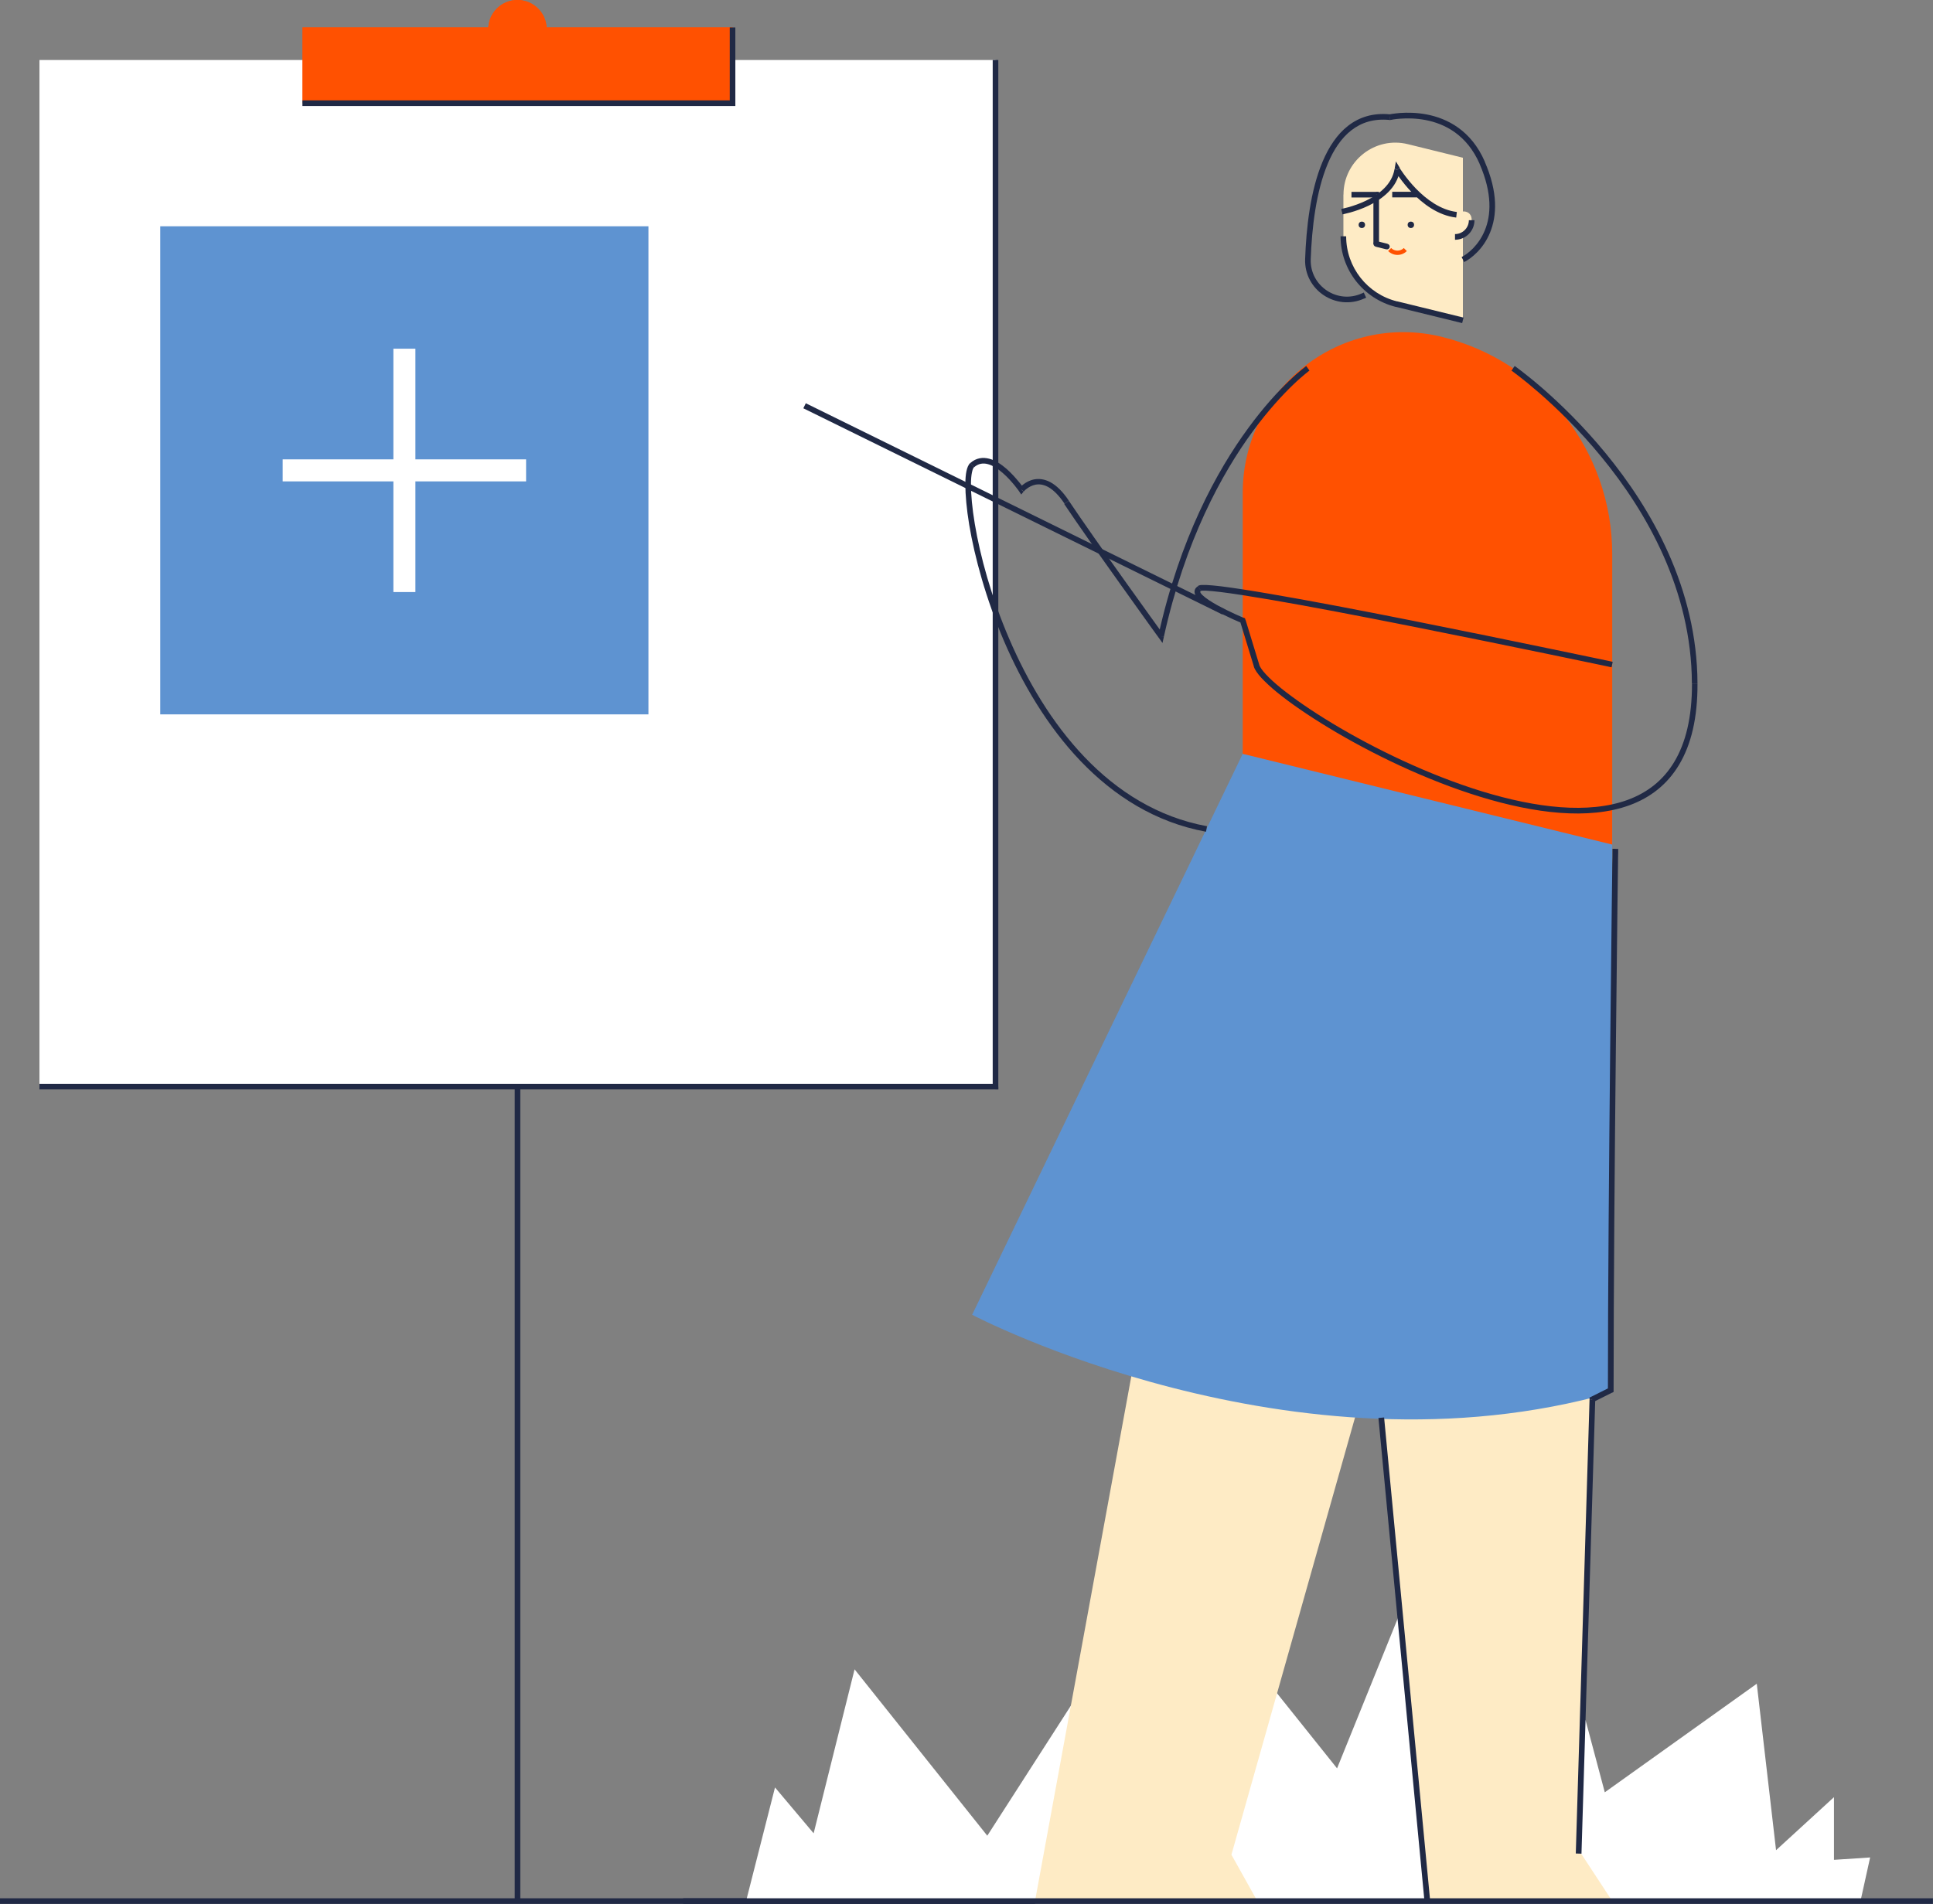 <svg xmlns="http://www.w3.org/2000/svg" id="Layer_2" viewBox="0 0 210.61 207.48"><rect x="0" y="0" width="210.61" height="207.48" fill="#808080" stroke="none"/><defs><style>      .cls-1 {        fill: #202945;      }      .cls-2 {        fill: #fff;      }      .cls-3 {        fill: #5e93d1;      }      .cls-4 {        fill: #feebc5;      }      .cls-5 {        fill: #ff5101;      }    </style></defs><g id="Layer_1-2" data-name="Layer_1"><g><rect class="cls-2" x="4.3" y="6.54" width="104.17" height="111.88"></rect><path class="cls-1" d="M108.47,118.11H4.3v.61h104.17v-.61ZM108.16,6.54v111.88h.61V6.54h-.61ZM108.47,118.42v.31h.31v-.31h-.31Z"></path><rect class="cls-5" x="32.96" y="2.99" width="46.86" height="8.25"></rect><circle class="cls-5" cx="56.38" cy="3.18" r="3.18"></circle><rect class="cls-5" x="32.96" y="2.99" width="46.86" height="8.25"></rect><path class="cls-1" d="M79.81,10.94h-46.86v.61h46.86v-.61ZM79.51,2.99v8.25h.61V2.99h-.61ZM79.81,11.24v.31h.31v-.31h-.31Z"></path><circle class="cls-5" cx="56.38" cy="3.18" r="3.18"></circle><rect class="cls-1" x="56.08" y="118.42" width=".61" height="88.75"></rect><rect class="cls-1" y="206.87" width="112.77" height=".61"></rect><polygon class="cls-2" points="199.82 202.68 199.82 195.85 193.51 201.63 191.41 183.49 174.85 195.32 172.75 187.44 166.97 193.22 166.97 183.76 159.87 192.17 153.56 173.24 145.68 192.71 134.11 178.24 125.44 197.95 125.44 188.49 120.45 197.69 117.03 185.33 107.57 200.05 93.11 181.92 88.65 199.79 84.44 194.79 81.29 207.17 202.71 207.17 203.76 202.42 199.82 202.68"></polygon><polygon class="cls-4" points="168.25 81.55 138.32 79.58 130.57 110.16 112.77 207.17 136.99 207.17 134.17 202.12 168.25 81.55"></polygon><polygon class="cls-4" points="172.15 201.82 173.62 146.62 150.06 151.03 155.53 207.17 175.66 207.17 172.15 201.82"></polygon><path class="cls-3" d="M135.4,82.15l-29.48,61.13s34.96,18.4,69.74,8.46v-63.3l-40.26-6.29h0Z"></path><path class="cls-4" d="M146.37,21.21v4.54c0,3.51,2.4,6.56,5.8,7.4l7.22,1.77v-17.73l-6-1.48c-3.57-.88-7.01,1.83-7.01,5.5h0Z"></path><path class="cls-1" d="M152.09,33.44l7.22,1.77.15-.6-7.22-1.77-.15.6ZM146.06,25.75c0,3.65,2.49,6.82,6.03,7.7l.15-.6c-3.27-.8-5.57-3.74-5.57-7.1h-.61ZM152.17,33.15l-.07.3h0l.07-.3Z"></path><circle class="cls-1" cx="153.72" cy="24.5" r=".35"></circle><circle class="cls-1" cx="148.38" cy="24.5" r=".35"></circle><path class="cls-1" d="M149.94,20.91h-2.69v.61h2.69v-.61ZM150.25,26.58v-5.36h-.61v5.36h.61ZM149.94,21.21h.31v-.31h-.31v.31Z"></path><rect class="cls-1" x="151.69" y="20.9" width="2.69" height=".61"></rect><path class="cls-4" d="M158.52,23.96v1.86c1.01,0,1.82-.82,1.82-1.82,0-.06,0-.11,0-.17-.1-1.13-1.81-1.01-1.81.12Z"></path><path class="cls-1" d="M158.52,26.13c1.18,0,2.13-.95,2.13-2.13h-.61c0,.83-.68,1.51-1.51,1.51v.61Z"></path><path class="cls-5" d="M151.25,27.36c.56.56,1.47.56,2.03,0l-.33-.33c-.38.38-1,.38-1.38,0l-.33.33Z"></path><path class="cls-1" d="M149.87,26.88l1.17.29.15-.6-1.17-.29-.15.6ZM151.04,27.17c.16.04.33-.06.37-.22.04-.16-.06-.33-.22-.37l-.15.6ZM150.02,26.28c-.16-.04-.33.06-.37.22-.04.16.06.33.22.37l.15-.6Z"></path><path class="cls-1" d="M161.21,17.86c1.41,3.25,1.24,5.62.57,7.24-.67,1.64-1.86,2.57-2.53,2.91l.28.55c.78-.4,2.09-1.43,2.82-3.22.74-1.81.89-4.35-.58-7.72l-.56.25ZM151.42,12.77q.07.3.07.3h0,0s0,0,0,0c0,0,0,0,.01,0,.01,0,.03,0,.06-.01.05,0,.13-.02.22-.04.19-.03.48-.07.83-.09.7-.05,1.66-.05,2.71.15,2.08.4,4.5,1.59,5.9,4.79l.56-.25c-1.49-3.43-4.11-4.72-6.34-5.15-1.11-.21-2.13-.21-2.87-.16-.37.03-.67.07-.88.1-.1.02-.19.03-.24.04-.03,0-.05.01-.07.01,0,0-.01,0-.02,0,0,0,0,0,0,0h0s0,0,.07.3ZM142.81,28.25c.12-3.37.57-7.36,1.86-10.42.64-1.53,1.49-2.8,2.58-3.64,1.09-.84,2.43-1.28,4.13-1.12l.06-.61c-1.85-.18-3.35.31-4.56,1.25-1.2.93-2.1,2.31-2.77,3.89-1.34,3.16-1.79,7.24-1.91,10.64l.61.02ZM148.39,31.97c-2.66,1.21-5.68-.79-5.58-3.72l-.61-.02c-.12,3.38,3.37,5.7,6.44,4.3l-.25-.56ZM148.59,31.88l-.21.1.26.56.21-.1-.26-.56ZM151.42,12.77l-.03.31h.05s.05,0,.05,0l-.07-.3ZM142.51,28.24h.31s-.31,0-.31,0ZM148.52,32.25l.13.28h0s-.13-.28-.13-.28Z"></path><path class="cls-1" d="M152.26,18.46q-.26.16-.26.16s0,0,0,0,0,0,0,0c0,0,0,0,0,0,0,0,0,0,0,.01,0,0,.01.02.02.04.02.03.05.08.1.15.08.13.21.31.36.53.32.44.78,1.03,1.36,1.63,1.16,1.2,2.83,2.5,4.82,2.73l.07-.61c-1.77-.21-3.32-1.38-4.45-2.54-.56-.58-1-1.14-1.31-1.56-.15-.21-.27-.38-.35-.5-.04-.06-.07-.11-.09-.14,0-.02-.02-.03-.02-.04,0,0,0,0,0,0,0,0,0,0,0,0,0,0,0,0,0,0h0s0,0-.26.16ZM146.21,23.05q.05.3.05.3s0,0,0,0h0s0,0,0,0c0,0,0,0,.01,0,.01,0,.03,0,.05,0,.04,0,.1-.02.18-.04.15-.03.37-.09.64-.16.53-.15,1.25-.39,1.98-.74,1.46-.71,3.09-1.91,3.42-3.88l-.6-.1c-.28,1.67-1.68,2.75-3.09,3.43-.7.34-1.38.56-1.88.71-.25.07-.46.12-.61.15-.07.02-.13.03-.17.04-.02,0-.03,0-.04,0,0,0,0,0-.01,0,0,0,0,0,0,0h0s0,0,0,0t.05.3ZM152.26,18.46l.26-.16-.43-.71-.14.82.3.05Z"></path><path class="cls-5" d="M135.4,53.73v28.42l40.26,9.89v-31.65c0-11.22-7.66-21-18.56-23.68-11.04-2.71-21.7,5.64-21.7,17.01h0Z"></path><path class="cls-1" d="M130.85,64.39s-.03.01,0,0c.02,0,.06-.01.12-.02.11,0,.26,0,.45,0,.39.02.92.07,1.58.15,1.32.16,3.14.45,5.28.81,4.28.73,9.86,1.8,15.39,2.9,5.53,1.1,11.01,2.22,15.12,3.07,2.05.43,3.76.78,4.95,1.03.6.12,1.06.22,1.38.29.16.03.28.06.36.08.04,0,.07.02.09.02.01,0,.02,0,.02,0,0,0,0,0,0,0,0,0,0,0,0,0t.06-.3q.06-.3.06-.3s0,0,0,0c0,0,0,0,0,0,0,0-.01,0-.02,0-.02,0-.05-.01-.09-.02-.08-.02-.2-.04-.36-.08-.32-.07-.79-.17-1.38-.29-1.19-.25-2.9-.61-4.95-1.03-4.1-.85-9.59-1.98-15.12-3.08-5.53-1.1-11.11-2.17-15.4-2.9-2.14-.37-3.97-.65-5.31-.82-.67-.08-1.22-.13-1.63-.15-.21,0-.38,0-.53,0-.07,0-.14.01-.2.03-.06.01-.13.03-.2.08l.33.52ZM135.4,67.61l.12-.28h0s0,0,0,0c0,0,0,0,0,0,0,0,0,0-.01,0-.01,0-.03-.01-.05-.02-.04-.02-.11-.05-.19-.08-.16-.07-.4-.17-.68-.3-.55-.25-1.27-.6-1.95-.97-.68-.38-1.28-.77-1.62-1.1-.18-.17-.24-.29-.25-.36,0-.02,0-.03,0-.03,0,0,.02-.04.08-.07l-.33-.52c-.12.08-.23.18-.3.31-.07.14-.08.28-.06.42.05.26.23.49.42.68.41.4,1.07.83,1.76,1.2.69.38,1.43.73,1.99.99.28.13.52.23.69.3.08.04.15.06.2.08.02,0,.04.02.05.02,0,0,.01,0,.01,0,0,0,0,0,0,0,0,0,0,0,0,0h0s0,0,.12-.28ZM137.2,72.43l-1.5-4.91-.59.18,1.5,4.91.59-.18ZM184.35,74.48c.01,3.69-.69,6.48-1.92,8.53-1.22,2.05-2.97,3.38-5.09,4.16-4.26,1.56-10.01.87-15.87-.93-5.85-1.8-11.76-4.67-16.3-7.41-2.27-1.37-4.19-2.7-5.59-3.83-.7-.57-1.26-1.08-1.67-1.53-.42-.45-.64-.8-.72-1.04l-.59.18c.11.38.42.81.85,1.28.44.47,1.02,1.01,1.73,1.59,1.43,1.16,3.37,2.5,5.66,3.88,4.57,2.76,10.53,5.66,16.44,7.47,5.9,1.81,11.81,2.55,16.27.92,2.24-.82,4.1-2.24,5.4-4.42,1.3-2.17,2.02-5.08,2-8.85h-.61ZM164.86,40.14q-.18.25-.18.25s0,0,0,0c0,0,0,0,0,0,0,0,0,0,.01,0,0,0,.02.02.04.03.04.03.09.07.16.12.14.1.35.26.62.47.54.41,1.3,1.03,2.22,1.83,1.84,1.61,4.3,3.96,6.75,6.95,4.92,5.99,9.82,14.51,9.86,24.68h.61c-.04-10.37-5.03-19.02-10-25.07-2.48-3.02-4.96-5.4-6.82-7.03-.93-.81-1.71-1.43-2.25-1.85-.27-.21-.49-.37-.63-.48-.07-.05-.13-.09-.17-.12-.02-.01-.03-.02-.04-.03,0,0,0,0-.01,0,0,0,0,0,0,0,0,0,0,0,0,0t-.18.25ZM135.4,67.61l.29-.09-.04-.14-.13-.06-.12.28ZM136.9,72.52l-.29.09.29-.09ZM184.66,74.48h-.31s.31,0,.31,0Z"></path><path class="cls-1" d="M105.72,50.45c-.22.19-.34.53-.42.89-.08.38-.12.87-.12,1.44,0,1.14.13,2.65.42,4.41.59,3.52,1.82,8.06,3.79,12.67,3.95,9.19,10.95,18.74,22.01,20.78l.11-.6c-10.74-1.98-17.63-11.28-21.55-20.42-1.96-4.56-3.17-9.05-3.75-12.52-.29-1.74-.42-3.21-.42-4.3,0-.55.04-.99.11-1.32.07-.35.16-.5.22-.56l-.41-.46ZM111.29,53.38q.25-.17.25-.17s0,0,0,0c0,0,0,0,0,0,0,0,0,0,0,0,0,0,0,0,0-.01,0,0-.02-.02-.03-.04-.02-.04-.06-.09-.11-.15-.09-.13-.23-.31-.4-.51-.34-.41-.81-.95-1.36-1.43-.55-.47-1.19-.91-1.86-1.08-.69-.18-1.42-.1-2.06.47l.41.46c.47-.41.98-.48,1.5-.34.54.14,1.1.51,1.62.96.51.44.96.95,1.29,1.35.16.2.29.37.38.49.04.06.08.11.1.14.01.02.02.03.03.04,0,0,0,0,0,0,0,0,0,0,0,0h0l.25-.17ZM116.46,54.57c-.69-1.04-1.37-1.67-2.01-2.02-.65-.35-1.25-.4-1.76-.31-.51.1-.91.33-1.18.54-.14.1-.24.2-.32.28-.04.04-.07.07-.09.09-.01.01-.02.02-.02.03,0,0,0,0,0,0,0,0,0,0,0,0,0,0,0,0,0,0,0,0,0,0,0,0t.24.19q.24.19.24.19h0s0,0,0,0c0,0,0,0,0,0,0,0,0,0,0,0,0,0,0,0,.01-.02.01-.01.03-.04.06-.07.06-.06.14-.14.26-.22.22-.17.54-.35.93-.43.38-.07.83-.04,1.36.24.53.29,1.14.84,1.8,1.82l.51-.34ZM126.51,69.33q.25-.18.25-.18s0,0,0,0c0,0,0,0,0,0,0,0,0,0,0,0,0,0,0-.01-.02-.02-.01-.02-.04-.05-.06-.09-.06-.08-.14-.19-.25-.34-.21-.3-.52-.72-.9-1.25-.76-1.05-1.79-2.49-2.91-4.06-2.24-3.14-4.81-6.79-6.16-8.81l-.51.34c1.35,2.03,3.93,5.68,6.17,8.82,1.12,1.57,2.16,3.02,2.91,4.07.38.53.69.95.9,1.25.11.15.19.26.25.34.03.04.05.07.06.09,0,.01.01.02.02.02,0,0,0,0,0,0,0,0,0,0,0,0,0,0,0,0,0,0s0,0,.25-.18ZM142.5,40.14q-.18-.25-.18-.25s0,0,0,0c0,0,0,0,0,0,0,0,0,0,0,0,0,0-.02.01-.03.02-.02.02-.06.04-.1.08-.09.07-.21.17-.38.3-.32.27-.79.67-1.36,1.22-1.15,1.1-2.72,2.78-4.44,5.13-3.44,4.69-7.46,12.03-9.8,22.62l.6.13c2.32-10.51,6.3-17.76,9.69-22.39,1.7-2.31,3.25-3.97,4.37-5.05.56-.54,1.02-.93,1.33-1.19.16-.13.28-.22.36-.29.04-.03.07-.05.09-.07.01,0,.02-.01.02-.02,0,0,0,0,0,0,0,0,0,0,0,0h0s0,0-.18-.25ZM111.29,53.38l-.25.17.23.34.26-.32-.24-.19ZM126.51,69.33l-.25.18.4.56.15-.67-.3-.07Z"></path><rect class="cls-1" x="110.18" y="30.01" width=".61" height="50.88" transform="translate(11.94 130.09) rotate(-63.79)"></rect><rect class="cls-3" x="17.46" y="24.66" width="53.19" height="53.19"></rect><rect class="cls-2" x="42.86" y="38" width="2.4" height="26.52"></rect><rect class="cls-2" x="30.8" y="50.06" width="26.52" height="2.4"></rect><path class="cls-1" d="M173.19,152.49l-1.5,49.5.62.02,1.5-49.5-.62-.02ZM175.36,151.22l-2,1,.28.55,2-1-.28-.55ZM176,92.5c-.31,0-.31,0-.31,0h0s0,0,0,0c0,0,0,.01,0,.02,0,.02,0,.05,0,.08,0,.07,0,.18,0,.32,0,.28,0,.69-.02,1.23-.01,1.07-.03,2.62-.06,4.55-.05,3.85-.11,9.22-.17,15.25-.12,12.07-.25,26.82-.25,37.55h.62c0-10.73.12-25.48.25-37.55.06-6.03.12-11.4.17-15.25.02-1.93.04-3.48.06-4.54,0-.53.01-.95.02-1.23,0-.14,0-.25,0-.32,0-.04,0-.06,0-.08,0,0,0-.02,0-.02,0,0,0,0,0,0h0s0,0-.31,0ZM173.5,152.5l-.14-.28-.17.08v.19s.3,0,.3,0ZM175.5,151.5l.14.28.17-.09v-.19h-.31Z"></path><rect class="cls-1" x="152.69" y="154.38" width=".62" height="52.74" transform="translate(-16.45 15.32) rotate(-5.44)"></rect><rect class="cls-1" x="74.44" y="206.87" width="136.16" height=".61"></rect></g></g></svg>